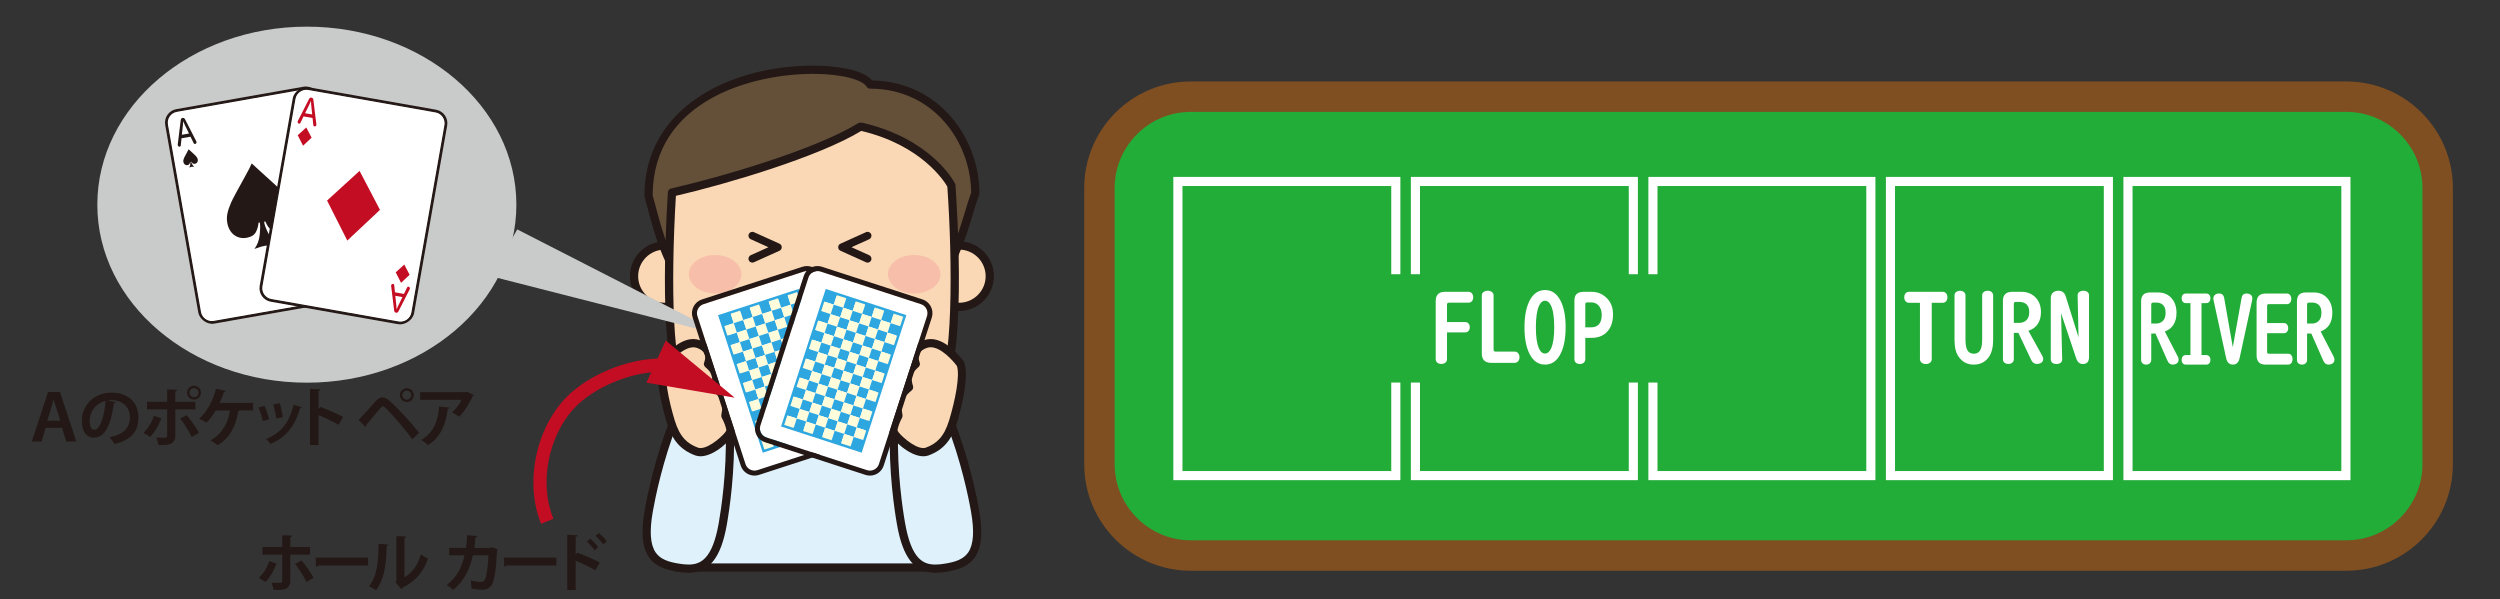 <?xml version="1.0" encoding="UTF-8"?>
<svg xmlns="http://www.w3.org/2000/svg" width="822" height="197" version="1.1" viewBox="0 0 822 197">
  <rect x="0" y="0" width="822" height="197" fill="#333333" stroke="none"/>
  <defs>
    <style>
      .cls-1 {
        fill: #7f4f21;
      }

      .cls-2 {
        fill: #c30d23;
      }

      .cls-3 {
        fill: #fff;
      }

      .cls-4 {
        stroke: #231815;
      }

      .cls-4, .cls-5 {
        fill: #231815;
      }

      .cls-4, .cls-6 {
        stroke-miterlimit: 10;
      }

      .cls-7 {
        fill: #2ea7e0;
      }

      .cls-8 {
        fill: #fbd8b5;
      }

      .cls-9 {
        fill: #f7bfa9;
      }

      .cls-10 {
        fill: #fffcdb;
      }

      .cls-11 {
        fill: #dff2fc;
      }

      .cls-6 {
        fill: none;
        stroke: #fff;
        stroke-width: 3px;
      }

      .cls-12 {
        fill: #c9caca;
      }

      .cls-13 {
        fill: #22ac38;
      }

      .cls-14 {
        fill: #f8c5ac;
      }

      .cls-15 {
        fill: #644f39;
      }
    </style>
  </defs>
  <!-- Generator: Adobe Illustrator 28.6.0, SVG Export Plug-In . SVG Version: 1.2.0 Build 709)  -->
  <g>
    <g id="_レイヤー_5" data-name="レイヤー_5">
      <ellipse class="cls-12" cx="100.892" cy="67.295" rx="68.892" ry="58.53"/>
      <g>
        <g>
          <rect class="cls-4" x="59.865" y="32.147" width="50.551" height="70.611" rx="4.012" ry="4.012" transform="translate(-10.419 15.809) rotate(-10)"/>
          <g>
            <g>
              <rect class="cls-3" x="60.066" y="32.347" width="50.15" height="70.21" rx="3.811" ry="3.811" transform="translate(-10.42 15.809) rotate(-10)"/>
              <path class="cls-5" d="M100.02,29.386c1.96-.346,3.837.968,4.183,2.929l10.868,61.637c.346,1.961-.968,3.837-2.929,4.183l-41.881,7.385c-1.961.346-3.837-.968-4.183-2.929l-10.868-61.637c-.346-1.961.968-3.837,2.929-4.183l41.881-7.385M99.951,28.991l-41.881,7.385c-2.173.383-3.638,2.475-3.254,4.648l10.868,61.637c.383,2.173,2.475,3.638,4.648,3.254l41.881-7.385c2.173-.383,3.638-2.475,3.254-4.648l-10.868-61.637c-.383-2.173-2.475-3.638-4.648-3.254h0Z"/>
            </g>
            <g>
              <path class="cls-5" d="M59.446,47.775c-.022.282-.161.41-.343.442-.061.011-.132.012-.197,0-.222-.042-.416-.227-.462-.485-.012-.067-.015-.137-.003-.22l.976-7.991c.06-.472.289-.698.611-.755.33-.058.632.074.841.499l3.663,7.197c.04.074.061.14.073.207.047.269-.076.488-.28.604-.056.034-.115.056-.176.067-.183.032-.367-.051-.485-.308l-1.022-2.087-2.957.521-.239,2.309ZM62.143,43.899l-1.389-2.843c-.17-.352-.375-.802-.528-1.215-.011.441-.042.933-.087,1.334l-.344,3.137,2.348-.414Z"/>
              <path class="cls-5" d="M63.503,50.435c.606.552.905.849,1.119,1.128.196.253.362.616.407.868.076.433-.05.88-.329,1.129-.165.153-.373.258-.599.298-.486.086-.88-.126-1.068-.567-.049-.121-.076-.158-.109-.152s-.046.05-.034.116c.032.18.187.557.327.801.159.281.322.465.629.727-.438.009-.648.025-.874.065-.246.043-.435.098-.77.225.228-.343.317-.578.37-1.013.03-.259.039-.638.014-.778-.009-.053-.034-.076-.067-.07-.02.004-.031.019-.033.047-.027.237-.086.447-.189.637-.108.204-.325.339-.638.394-.679.12-1.234-.304-1.364-1.043-.074-.419-.003-.795.264-1.419q.151-.35.991-1.857c.265-.479.306-.562.459-.897.189.18.377.345.565.518l.931.845Z"/>
            </g>
            <g>
              <path class="cls-5" d="M110.913,86.707c.022-.282.161-.41.343-.442.061-.011.132-.012.197,0,.222.042.416.227.462.485.012.067.015.137.003.22l-.976,7.991c-.06.472-.289.698-.611.755-.33.058-.632-.074-.841-.499l-3.663-7.197c-.04-.074-.061-.14-.073-.207-.047-.269.076-.488.28-.604.057-.034.116-.055.177-.066.182-.032.367.051.485.308l1.022,2.087,2.957-.521.239-2.309ZM108.216,90.583l1.389,2.843c.17.352.375.803.528,1.215.011-.441.041-.933.087-1.335l.344-3.137-2.348.414Z"/>
              <path class="cls-5" d="M106.595,84.093c-.605-.553-.905-.849-1.119-1.128-.195-.254-.362-.616-.407-.869-.076-.432.051-.88.329-1.128.166-.153.373-.258.599-.298.486-.086.88.126,1.068.567.048.121.076.158.109.152.033-.006.046-.049.034-.115-.032-.18-.187-.557-.326-.801-.159-.281-.322-.464-.629-.726.438-.009.647-.025.874-.065.247-.043.436-.098.77-.225-.228.343-.317.578-.371,1.012-.029.259-.038.639-.014.778.009.053.034.076.067.07.02-.004.031-.019.033-.047.027-.237.086-.447.19-.637.108-.204.324-.339.637-.394.679-.12,1.235.304,1.365,1.043.074.419.003.796-.265,1.419q-.151.35-.99,1.857c-.266.479-.306.562-.46.897-.19-.18-.376-.346-.565-.518l-.931-.845Z"/>
            </g>
            <path class="cls-5" d="M89.783,60.119c2.838,2.588,4.241,3.982,5.243,5.285.917,1.189,1.7,2.885,1.909,4.071.358,2.028-.237,4.128-1.545,5.291-.774.715-1.749,1.21-2.81,1.397-2.277.402-4.126-.593-5.005-2.657-.229-.571-.356-.742-.512-.715s-.217.232-.162.544c.149.843.879,2.612,1.53,3.752.747,1.316,1.51,2.179,2.949,3.405-2.052.04-3.036.117-4.097.304-1.154.204-2.043.456-3.61,1.055,1.068-1.604,1.485-2.707,1.737-4.746.139-1.215.18-2.991.064-3.647-.044-.25-.159-.358-.316-.331-.094.017-.145.09-.154.221-.125,1.115-.403,2.098-.889,2.987-.507.958-1.521,1.588-2.988,1.847-3.183.561-5.784-1.425-6.395-4.889-.347-1.965-.014-3.729,1.24-6.653q.708-1.637,4.643-8.701c1.244-2.246,1.433-2.633,2.154-4.208.888.841,1.765,1.619,2.648,2.429l4.365,3.959Z"/>
          </g>
        </g>
        <g>
          <rect class="cls-4" x="80.902" y="42.366" width="70.611" height="50.551" rx="4.012" ry="4.012" transform="translate(29.414 170.338) rotate(-80)"/>
          <g>
            <g>
              <rect class="cls-3" x="81.103" y="42.567" width="70.21" height="50.15" rx="3.811" ry="3.811" transform="translate(29.414 170.338) rotate(-80)"/>
              <path class="cls-5" d="M143.209,36.96c1.96.346,3.275,2.223,2.929,4.183l-10.868,61.636c-.346,1.961-2.223,3.275-4.183,2.929l-41.881-7.385c-1.961-.346-3.275-2.222-2.929-4.183l10.868-61.636c.346-1.96,2.222-3.275,4.183-2.929l41.881,7.385M143.279,36.565l-41.881-7.385c-2.173-.383-4.265,1.081-4.648,3.254l-10.868,61.636c-.383,2.173,1.081,4.265,3.254,4.648l41.881,7.385c2.173.383,4.265-1.081,4.648-3.254l10.868-61.636c.383-2.173-1.081-4.265-3.254-4.648h0Z"/>
            </g>
            <g>
              <path class="cls-2" d="M98.792,40.363c-.117.257-.291.331-.474.298-.061-.011-.128-.034-.185-.068-.194-.116-.314-.355-.268-.614.012-.066.032-.134.072-.208l3.65-7.175c.218-.423.51-.557.832-.5.33.058.569.286.62.756l.981,8.015c.012.084.009.152-.003.22-.047.269-.238.432-.469.471-.065.013-.128.013-.189.003-.183-.032-.328-.173-.35-.455l-.247-2.31-2.957-.521-1.014,2.088ZM102.652,37.644l-.333-3.147c-.039-.389-.077-.883-.081-1.322-.162.411-.358.863-.538,1.224l-1.396,2.831,2.348.414Z"/>
              <path class="cls-2" d="M102.458,45.267l-2.819,2.646-1.744-3.45,2.803-2.556,1.76,3.361Z"/>
            </g>
            <g>
              <path class="cls-2" d="M133.84,94.55c.117-.257.291-.331.474-.298.061.011.129.034.185.068.195.115.314.356.268.614-.012.067-.032.134-.072.208l-3.65,7.176c-.218.423-.51.557-.832.5-.33-.058-.569-.286-.62-.756l-.981-8.016c-.012-.083-.009-.152.002-.219.047-.269.238-.432.469-.472.065-.012.128-.013.189-.002.182.032.327.173.35.455l.247,2.31,2.957.521,1.014-2.088ZM129.98,97.269l.333,3.147c.039.389.077.883.081,1.322.162-.411.358-.863.538-1.224l1.396-2.831-2.348-.414Z"/>
              <path class="cls-2" d="M134.685,90.349l-2.819,2.646-1.744-3.45,2.803-2.556,1.76,3.361Z"/>
            </g>
            <path class="cls-2" d="M124.936,69.006l-10.748,10.088-6.649-13.155,10.688-9.749,6.709,12.817Z"/>
          </g>
        </g>
      </g>
    </g>
    <g id="_レイヤー_1" data-name="レイヤー_1">
      <g>
        <path class="cls-11" d="M222.575,186.59h88.766c-2.534-34.009-9.564-61.389-44.38-61.389s-41.851,27.38-44.385,61.389Z"/>
        <path class="cls-5" d="M311.34,187.945h-88.766c-.376,0-.735-.158-.991-.435-.256-.274-.387-.646-.357-1.02,2.257-30.308,7.839-62.645,45.733-62.645s43.471,32.337,45.728,62.645c.03.374-.101.745-.357,1.02-.256.277-.615.435-.991.435ZM224.037,185.235h85.841c-2.872-36.272-11.239-58.679-42.917-58.679s-40.051,22.407-42.923,58.679Z"/>
      </g>
      <g>
        <path class="cls-11" d="M285.52,129.398c-.908,1.687-9.946,13.902-9.946,13.902l-8.619-10.75-9.847,10.75-8.716-13.902,18.19-5.75,18.939,5.75Z"/>
        <path class="cls-5" d="M275.574,144.655c-.41,0-.797-.189-1.056-.509l-7.632-9.517-8.781,9.585c-.285.312-.698.479-1.12.434-.421-.039-.799-.271-1.024-.629l-8.715-13.9c-.223-.358-.268-.794-.124-1.187.145-.392.462-.696.863-.827l18.19-5.75c.258-.078.538-.084.801-.002l18.938,5.75c.388.119.704.404.858.778.155.375.132.8-.06,1.158-.927,1.724-9.118,12.809-10.05,14.067-.249.339-.642.539-1.061.55h-.027ZM266.955,131.195c.015,0,.031,0,.045.003.395.013.764.2,1.01.507l7.518,9.377c2.773-3.764,6.221-8.499,7.879-10.912l-16.817-5.106-16.123,5.095,6.845,10.915,8.646-9.441c.256-.279.619-.438.997-.438Z"/>
      </g>
      <g>
        <g>
          <path class="cls-8" d="M228.665,90.812c0,5.579-4.521,10.089-10.096,10.089s-10.096-4.51-10.096-10.089,4.524-10.097,10.096-10.097,10.096,4.519,10.096,10.097Z"/>
          <path class="cls-5" d="M218.57,102.257c-6.313,0-11.448-5.134-11.448-11.445s5.135-11.452,11.448-11.452,11.448,5.139,11.448,11.452-5.135,11.445-11.448,11.445ZM218.57,82.07c-4.82,0-8.743,3.921-8.743,8.742s3.923,8.735,8.743,8.735,8.743-3.916,8.743-8.735-3.923-8.742-8.743-8.742Z"/>
        </g>
        <g>
          <path class="cls-8" d="M325.434,90.812c0,5.579-4.515,10.089-10.095,10.089s-10.096-4.51-10.096-10.089,4.523-10.097,10.096-10.097,10.095,4.519,10.095,10.097Z"/>
          <path class="cls-5" d="M315.339,102.257c-6.314,0-11.448-5.134-11.448-11.445s5.134-11.452,11.448-11.452,11.448,5.139,11.448,11.452-5.135,11.445-11.448,11.445ZM315.339,82.07c-4.82,0-8.743,3.921-8.743,8.742s3.922,8.735,8.743,8.735,8.743-3.916,8.743-8.735-3.924-8.742-8.743-8.742Z"/>
        </g>
      </g>
      <g>
        <path class="cls-15" d="M213.237,64.44c4.436,15.081,8.561,47.082,53.716,47.082s48.386-33.88,53.718-47.918c0-17.21-12.489-35.809-34.579-35.809-5.603-9.524-72.855-8.724-72.855,36.646Z"/>
        <path class="cls-5" d="M266.953,112.877c-42.196,0-49.475-27.369-53.823-43.72-.413-1.553-.802-3.01-1.192-4.336-.037-.126-.056-.254-.056-.382,0-29.448,28.743-42.86,55.443-42.86,7.613,0,16.477,1.294,19.464,4.866,22.074.388,35.236,19.082,35.236,37.158,0,.166-.03.326-.087.479-.7,1.844-1.389,4.117-2.114,6.52-4.78,15.812-12.779,42.275-52.87,42.275ZM214.589,64.248c.378,1.295.754,2.711,1.156,4.215,4.148,15.598,11.092,41.704,51.208,41.704,38.079,0,45.421-24.28,50.28-40.349.71-2.348,1.383-4.577,2.083-6.461-.117-16.86-12.526-34.209-33.224-34.209-.479,0-.923-.253-1.166-.667-1.227-2.085-7.665-4.197-17.601-4.197-19.547,0-52.601,8.423-52.736,39.963Z"/>
      </g>
      <g>
        <path class="cls-8" d="M312.809,60.96s-7.157-14.098-29.623-19.303l-.385.039c-13.501,8.343-43.883,17.524-61.852,21.6-.706,11.357-3.281,60.655,4.841,65.349,6.783,3.919,22.553,6.439,41.163,6.609,18.614-.171,34.384-2.69,41.167-6.609,9.185-5.308,4.688-67.685,4.688-67.685Z"/>
        <path class="cls-5" d="M266.953,136.608h-.012c-18.853-.176-34.88-2.776-41.828-6.791-8.417-4.864-6.662-48.202-5.515-66.604.037-.602.464-1.103,1.051-1.235,16.339-3.709,47.47-12.804,61.439-21.431.175-.11.371-.176.574-.196l.384-.04c.148-.02.297-.006.443.027,22.82,5.287,30.223,19.408,30.524,20.009.083.159.131.333.145.515.465,6.471,4.279,63.383-5.362,68.955-6.948,4.015-22.977,6.615-41.83,6.791h-.014ZM222.238,64.391c-1.77,29.334-1.148,59.974,4.23,63.08,6.563,3.794,22.078,6.258,40.485,6.428,18.409-.17,33.924-2.634,40.489-6.428,6.131-3.541,5.734-42.299,4.038-66.119-1.022-1.768-8.529-13.62-28.294-18.303-14.112,8.569-44.327,17.492-60.948,21.342Z"/>
      </g>
      <path class="cls-9" d="M243.771,90.235c-.015,3.492-3.916,6.292-8.69,6.255-4.776-.043-8.624-2.908-8.601-6.384.024-3.506,3.92-6.296,8.697-6.266,4.785.033,8.63,2.896,8.594,6.395Z"/>
      <path class="cls-9" d="M309.236,90.235c-.022,3.492-3.926,6.292-8.695,6.255-4.775-.043-8.621-2.908-8.599-6.384.027-3.506,3.918-6.296,8.694-6.266,4.783.033,8.631,2.896,8.6,6.395Z"/>
      <path class="cls-5" d="M266.953,100.23c-.745,0-1.353-.606-1.353-1.354v-2.931c0-.748.608-1.355,1.353-1.355s1.355.607,1.355,1.355v2.931c0,.748-.607,1.354-1.355,1.354Z"/>
      <g>
        <path class="cls-14" d="M249.631,107.208s-.395,16.109,17.884,16.109,16.735-16.109,16.735-16.109h-34.62Z"/>
        <path class="cls-5" d="M267.515,124.672c-6.167,0-11.007-1.755-14.381-5.211-4.975-5.099-4.863-11.995-4.856-12.287.019-.733.618-1.322,1.353-1.322h34.62c.696,0,1.281.531,1.347,1.226.026.294.634,7.234-4.03,12.369-3.149,3.468-7.876,5.225-14.052,5.225ZM251.067,108.564c.22,2.025,1.036,5.976,4.025,9.027,2.846,2.901,7.026,4.372,12.423,4.372,5.368,0,9.416-1.453,12.03-4.316,2.807-3.076,3.311-7.095,3.373-9.083h-31.852Z"/>
      </g>
      <g>
        <path class="cls-5" d="M247.374,86.346c-.488,0-.951-.276-1.165-.75-.29-.645-.002-1.398.637-1.69l5.815-2.621-5.815-2.622c-.642-.292-.927-1.046-.637-1.69.291-.644,1.053-.921,1.689-.636l8.389,3.785c.459.205.752.662.752,1.163,0,.504-.295.959-.752,1.166l-8.389,3.784c-.172.074-.349.112-.524.112Z"/>
        <path class="cls-5" d="M285.261,86.346c-.178,0-.355-.038-.527-.112l-8.389-3.788c-.459-.206-.75-.662-.75-1.163s.294-.958.75-1.163l8.389-3.784c.642-.289,1.397-.01,1.69.636.289.644.001,1.398-.638,1.69l-5.812,2.621,5.812,2.623c.642.292.927,1.045.638,1.69-.213.474-.678.75-1.163.75Z"/>
      </g>
      <g>
        <path class="cls-11" d="M239.956,140.59c.385,11.97-.935,23.883-2.309,31.685-2.61,14.8-8.35,15.502-15.073,14.315-6.721-1.183-11.876-3.809-9.267-18.605,1.375-7.802,4.211-19.451,8.666-30.562l17.983,3.168Z"/>
        <path class="cls-5" d="M226.348,188.332c-1.154,0-2.429-.129-4.007-.41-3.247-.566-6.855-1.584-9.019-4.769-2.199-3.243-2.629-8.134-1.349-15.403.855-4.844,3.418-17.547,8.746-30.832.236-.595.86-.966,1.49-.828l17.983,3.168c.631.109,1.097.649,1.118,1.289.458,14.314-1.478,27.119-2.33,31.961-1.929,10.943-5.825,15.824-12.632,15.824ZM222.827,138.944c-4.959,12.677-7.368,24.64-8.186,29.275-1.138,6.441-.834,10.826.921,13.41,1.592,2.346,4.424,3.131,7.248,3.629,1.421.251,2.546.367,3.538.367,3.932,0,7.861-1.647,9.965-13.586.816-4.638,2.643-16.694,2.322-30.311l-15.809-2.785Z"/>
      </g>
      <g>
        <path class="cls-8" d="M241.9,123.417s3.766,9.863,1.39,14.012c-2.375,4.157-6.693,7.677-9.326,4.406-2.626-3.267-5.355-12.145-4.072-14.821,1.285-2.671,9.509-7.007,12.008-3.597Z"/>
        <path class="cls-5" d="M236.443,144.473c-1.369,0-2.589-.617-3.531-1.788-2.704-3.362-5.876-12.847-4.241-16.258,1.18-2.454,6.394-5.619,10.318-5.619,2.213,0,3.398.983,4.003,1.81.07.095.129.205.172.316.409,1.072,3.92,10.595,1.301,15.167-1.68,2.94-4.79,6.372-8.022,6.372ZM238.989,123.516c-2.934,0-7.173,2.62-7.876,4.081-.882,1.839,1.308,10.156,3.908,13.39.561.699,1.082.779,1.422.779,1.627,0,4.014-2.107,5.672-5.01,1.644-2.871-.396-9.934-1.408-12.666-.199-.225-.653-.574-1.718-.574Z"/>
      </g>
      <g>
        <path class="cls-8" d="M241.987,119.635c1.111,2.767-.239,5.923-3.007,7.033-2.77,1.113-5.924-.232-7.039-3.001-1.107-2.778.231-5.928,3.003-7.035,2.782-1.12,5.928.221,7.042,3.003Z"/>
        <path class="cls-5" d="M236.964,128.413c-2.776,0-5.241-1.664-6.279-4.24-1.384-3.471.302-7.418,3.756-8.796,3.4-1.382,7.444.369,8.802,3.756.671,1.673.652,3.51-.061,5.172-.711,1.663-2.023,2.947-3.698,3.619-.808.324-1.655.489-2.52.489ZM236.972,117.59c-.52,0-1.033.099-1.521.297-2.073.83-3.081,3.194-2.251,5.277.815,2.022,3.235,3.074,5.275,2.248,1.005-.403,1.792-1.173,2.22-2.171.425-.998.439-2.099.037-3.101-.622-1.549-2.096-2.55-3.759-2.55Z"/>
      </g>
      <g>
        <path class="cls-11" d="M293.958,140.59c-.384,11.97.932,23.883,2.309,31.685,2.608,14.8,8.35,15.502,15.073,14.315,6.72-1.183,11.876-3.809,9.265-18.605-1.373-7.802-4.213-19.451-8.664-30.562l-17.983,3.168Z"/>
        <path class="cls-5" d="M307.566,188.332h0c-6.807,0-10.704-4.881-12.632-15.824-.853-4.831-2.79-17.62-2.33-31.961.021-.641.487-1.18,1.118-1.289l17.983-3.168c.628-.142,1.254.233,1.492.828,5.332,13.31,7.89,25.995,8.742,30.832,1.282,7.27.854,12.16-1.347,15.403-2.164,3.185-5.773,4.202-9.019,4.769-1.578.281-2.853.41-4.007.41ZM295.279,141.729c-.321,13.644,1.504,25.684,2.322,30.311,2.102,11.939,6.033,13.586,9.965,13.586h0c.991,0,2.118-.116,3.539-.367,2.822-.498,5.654-1.283,7.246-3.629,1.756-2.584,2.058-6.969.921-13.41-.815-4.629-3.221-16.577-8.185-29.275l-15.809,2.785Z"/>
      </g>
      <g>
        <path class="cls-8" d="M292.015,123.417s-3.767,9.863-1.392,14.012c2.377,4.157,6.696,7.677,9.324,4.406,2.626-3.267,5.359-12.145,4.073-14.821-1.282-2.671-9.505-7.007-12.005-3.597Z"/>
        <path class="cls-5" d="M297.472,144.473h0c-3.232,0-6.343-3.432-8.022-6.373-2.62-4.571.893-14.095,1.301-15.166.044-.111.101-.221.172-.316.605-.826,1.791-1.81,4.005-1.81,3.924,0,9.137,3.165,10.312,5.619,1.64,3.411-1.534,12.895-4.24,16.258-.939,1.171-2.161,1.788-3.527,1.788ZM293.208,124.09c-1.014,2.732-3.054,9.795-1.41,12.663,1.66,2.906,4.045,5.014,5.674,5.014.338,0,.859-.08,1.42-.779,2.603-3.238,4.792-11.551,3.908-13.39-.702-1.465-4.94-4.081-7.873-4.081-1.066,0-1.521.35-1.719.574Z"/>
      </g>
      <g>
        <path class="cls-8" d="M291.925,119.635c-1.11,2.767.238,5.923,3.009,7.033,2.77,1.113,5.924-.232,7.037-3.001,1.106-2.778-.229-5.928-3.005-7.035-2.777-1.12-5.923.221-7.041,3.003Z"/>
        <path class="cls-5" d="M296.951,128.413h0c-.867,0-1.711-.165-2.52-.489-1.674-.671-2.99-1.956-3.701-3.619-.711-1.662-.733-3.499-.06-5.174,1.358-3.387,5.396-5.127,8.802-3.754,3.453,1.378,5.139,5.325,3.757,8.794-1.039,2.578-3.502,4.242-6.279,4.242ZM296.942,117.59c-1.663,0-3.14,1.002-3.761,2.55-.403,1.002-.388,2.103.038,3.101.427.998,1.214,1.768,2.22,2.171,2.049.824,4.461-.226,5.277-2.249.828-2.081-.18-4.449-2.251-5.275-.492-.198-1.003-.297-1.522-.297Z"/>
      </g>
      <g>
        <path class="cls-8" d="M218.068,119.709s6.005-8.467,11.452-6.623c5.453,1.854,3.261,6.58,3.261,6.58,0,0,1.831,1.52,2.532,3.03.698,1.498-.304,4.631-.304,4.631,0,0,2.689,2.022,3.519,4.325.834,2.292-.192,4.868.017,5.167.198.292,1.96,3.727,1.525,5.213-.439,1.489-7.067,7.918-11.059,6.418-3.995-1.502-6.708-4.082-8.473-9.863-1.756-5.777-3.898-15.169-2.472-18.877Z"/>
        <path class="cls-5" d="M230.324,150.029c-.637,0-1.238-.107-1.787-.314-4.765-1.79-7.542-5.001-9.292-10.739-.739-2.43-4.335-14.822-2.441-19.754.376-.601,5.513-7.752,11.103-7.752.705,0,1.393.112,2.05.333,2.083.708,3.485,1.878,4.169,3.48.645,1.508.458,3.021.215,3.969.68.654,1.671,1.731,2.202,2.871.651,1.402.305,3.491.008,4.716.958.841,2.572,2.47,3.253,4.354.694,1.909.338,3.907.148,4.981-.02.114-.04.218-.055.306.586,1.107,2.011,4.086,1.476,5.928-.535,1.817-6.308,7.621-11.049,7.621ZM219.276,120.345c-1.037,3.1.522,11.147,2.56,17.845,1.745,5.733,4.322,7.741,7.65,8.993.248.088.529.137.837.137,3.205,0,8.025-4.654,8.461-5.702.178-.621-.833-3.177-1.375-4.062-.359-.52-.26-1.076-.124-1.853.167-.939.419-2.36-.029-3.59-.57-1.581-2.402-3.211-3.061-3.707-.458-.344-.65-.945-.477-1.492.353-1.106.675-2.99.368-3.647-.467-1.006-1.725-2.191-2.171-2.561-.471-.395-.619-1.055-.364-1.609.002-.008.645-1.469.076-2.768-.373-.855-1.228-1.516-2.544-1.962-3.482-1.173-8.288,3.904-9.808,5.977Z"/>
      </g>
      <g>
        <path class="cls-8" d="M315.847,119.709s-6.008-8.467-11.454-6.623c-5.452,1.854-3.262,6.58-3.262,6.58,0,0-1.83,1.52-2.53,3.03-.7,1.498.301,4.631.301,4.631,0,0-2.687,2.022-3.521,4.325-.831,2.292.197,4.868-.012,5.167-.198.292-1.96,3.727-1.526,5.213.439,1.489,7.065,7.918,11.059,6.418,3.992-1.502,6.706-4.082,8.47-9.863,1.756-5.777,3.9-15.169,2.475-18.877Z"/>
        <path class="cls-5" d="M303.591,150.029h0c-4.742,0-10.515-5.808-11.048-7.615-.537-1.848.89-4.835,1.474-5.934-.016-.093-.034-.191-.055-.306-.192-1.074-.547-3.072.146-4.987.674-1.86,2.304-3.498,3.255-4.344-.297-1.228-.644-3.318.011-4.72.526-1.14,1.517-2.217,2.197-2.871-.242-.948-.429-2.461.217-3.969.684-1.602,2.086-2.772,4.167-3.48.658-.221,1.348-.333,2.049-.333,5.591,0,10.73,7.151,10.946,7.454,2.051,5.226-1.544,17.623-2.283,20.052-1.751,5.738-4.527,8.949-9.29,10.739-.55.206-1.151.314-1.787.314ZM306.005,114.176c-.407,0-.804.066-1.18.191-1.312.446-2.168,1.108-2.541,1.962-.566,1.298.075,2.759.081,2.773.245.556.1,1.213-.366,1.604-.445.37-1.703,1.554-2.17,2.557-.309.667.012,2.55.364,3.648.175.548-.015,1.146-.473,1.494-.661.498-2.497,2.138-3.064,3.703-.446,1.233-.192,2.654-.025,3.594.137.772.235,1.334-.149,1.887-.517.852-1.529,3.407-1.338,4.065.423,1.012,5.241,5.664,8.449,5.666h0c.307,0,.588-.049.836-.137,3.327-1.252,5.901-3.263,7.65-8.993,2.036-6.7,3.595-14.747,2.561-17.845-1.357-1.851-5.246-6.169-8.633-6.169Z"/>
      </g>
      <polygon class="cls-12" points="238.692 110.539 161.256 90.778 170.076 75.43 238.692 110.539"/>
      <g>
        <g>
          <g>
            <path class="cls-3" d="M249.039,154.586c-1.633.531-3.395-.366-3.925-2l-15.809-48.652c-.53-1.634.366-3.395,2.001-3.925l33.058-10.741c1.633-.531,3.394.366,3.925,2l15.809,48.651c.53,1.634-.367,3.395-2,3.926l-33.059,10.741Z"/>
            <path class="cls-5" d="M265.324,89.115c1.313,0,2.537.838,2.965,2.153l15.809,48.651c.53,1.634-.367,3.395-2,3.926l-33.059,10.741c-.318.104-.643.152-.96.152-1.314,0-2.538-.837-2.965-2.152l-15.809-48.652c-.53-1.634.366-3.395,2.001-3.925l33.058-10.741c.318-.104.642-.153.96-.153M265.324,87.476h0c-.498,0-.991.078-1.467.232l-33.059,10.741c-1.206.392-2.188,1.231-2.766,2.364-.577,1.132-.679,2.42-.287,3.627l15.809,48.652c.639,1.965,2.456,3.285,4.524,3.285.497,0,.991-.078,1.467-.233l33.058-10.74c2.494-.81,3.863-3.498,3.053-5.992l-15.808-48.651c-.638-1.965-2.456-3.285-4.524-3.285h0Z"/>
          </g>
          <g>
            <rect class="cls-3" x="243.011" y="98.399" width="27.381" height="47.056" transform="translate(-25.114 85.294) rotate(-18)"/>
            <rect class="cls-3" x="243.339" y="98.727" width="26.725" height="46.399" transform="translate(-25.113 85.29) rotate(-17.999)"/>
            <path class="cls-7" d="M250.794,148.843l-14.693-45.22,26.509-8.613,14.693,45.221-26.509,8.612ZM275.856,139.493l-13.983-43.037-24.326,7.904,13.984,43.038,24.325-7.904Z"/>
            <path class="cls-7" d="M262.084,96.043l1.012,3.118,1.014,3.119,1.014,3.119,1.013,3.119,1.015,3.118,1.013,3.119,1.014,3.119,1.013,3.119,1.014,3.118,1.014,3.119,1.013,3.119,1.014,3.119,1.013,3.118,1.014,3.119-3.118,1.013-3.12,1.014-3.117,1.014-3.12,1.013-3.118,1.014-3.119,1.013-3.118,1.014-3.118,1.014-1.014-3.118-1.014-3.12-1.014-3.118-1.012-3.118-1.014-3.119-1.014-3.118-1.014-3.119-1.014-3.119-1.013-3.119-1.013-3.118-1.014-3.119-1.014-3.118-1.014-3.119-1.014-3.118,3.119-1.013,3.119-1.014,3.118-1.013,3.119-1.014,3.118-1.013,3.119-1.014,3.118-1.013,3.12-1.013M262.399,95.423l-.468.152-3.119,1.013-3.118,1.013-3.12,1.013-3.118,1.013-3.119,1.014-3.118,1.013-3.119,1.013-3.118,1.014-.468.152.152.468,1.013,3.119,1.014,3.119,1.013,3.118,1.014,3.119,1.014,3.119,1.014,3.119,1.014,3.119,1.013,3.119,1.013,3.119,1.014,3.119,1.013,3.118,1.014,3.119,1.015,3.118,1.012,3.119.152.468.468-.152,3.119-1.014,3.118-1.013,3.119-1.014,3.118-1.013,3.12-1.014,3.117-1.014,3.119-1.013,3.119-1.015.467-.151-.15-.467-1.014-3.119-1.014-3.119-1.014-3.119-1.014-3.119-1.013-3.119-1.014-3.119-1.013-3.119-1.014-3.118-1.014-3.119-1.014-3.119-1.013-3.119-1.014-3.119-1.013-3.119-1.013-3.118-.152-.468h0Z"/>
          </g>
          <g>
            <g>
              <g>
                <g>
                  <g>
                    <rect class="cls-7" x="237.559" y="103.562" width="3.28" height="3.279" transform="translate(-20.8 79.046) rotate(-17.996)"/>
                    <rect class="cls-10" x="240.679" y="102.549" width="3.279" height="3.279" transform="translate(-20.336 79.982) rotate(-18.001)"/>
                    <rect class="cls-7" x="243.797" y="101.536" width="3.279" height="3.279" transform="translate(-19.869 80.874) rotate(-17.996)"/>
                    <rect class="cls-10" x="246.916" y="100.522" width="3.279" height="3.279" transform="translate(-19.405 81.811) rotate(-18.001)"/>
                    <rect class="cls-7" x="250.034" y="99.509" width="3.279" height="3.279" transform="translate(-18.94 82.733) rotate(-18.002)"/>
                    <rect class="cls-10" x="253.153" y="98.495" width="3.279" height="3.279" transform="translate(-18.473 83.639) rotate(-18.001)"/>
                    <rect class="cls-7" x="256.272" y="97.482" width="3.279" height="3.279" transform="translate(-18.006 84.53) rotate(-17.996)"/>
                    <rect class="cls-10" x="259.39" y="96.469" width="3.28" height="3.279" transform="translate(-17.544 85.508) rotate(-18.009)"/>
                  </g>
                  <rect class="cls-10" x="238.573" y="106.681" width="3.28" height="3.279" transform="translate(-21.718 79.55) rotate(-18.004)"/>
                  <rect class="cls-7" x="241.692" y="105.667" width="3.279" height="3.279" transform="translate(-21.254 80.479) rotate(-18.007)"/>
                  <rect class="cls-10" x="244.81" y="104.654" width="3.279" height="3.279" transform="translate(-20.781 81.326) rotate(-17.993)"/>
                  <rect class="cls-7" x="247.929" y="103.641" width="3.279" height="3.279" transform="translate(-20.317 82.251) rotate(-17.995)"/>
                  <rect class="cls-10" x="251.048" y="102.628" width="3.28" height="3.279" transform="translate(-19.854 83.207) rotate(-18.004)"/>
                  <rect class="cls-7" x="254.167" y="101.614" width="3.279" height="3.279" transform="translate(-19.387 84.105) rotate(-18.001)"/>
                  <rect class="cls-10" x="257.285" y="100.601" width="3.279" height="3.279" transform="translate(-18.921 85.014) rotate(-17.999)"/>
                  <rect class="cls-7" x="260.404" y="99.588" width="3.279" height="3.279" transform="translate(-18.457 85.947) rotate(-18.003)"/>
                </g>
                <g>
                  <g>
                    <rect class="cls-7" x="239.587" y="109.8" width="3.279" height="3.279" transform="translate(-22.63 80) rotate(-18.001)"/>
                    <rect class="cls-10" x="242.705" y="108.786" width="3.279" height="3.279" transform="translate(-22.16 80.876) rotate(-17.992)"/>
                    <rect class="cls-7" x="245.824" y="107.773" width="3.279" height="3.279" transform="translate(-21.705 81.883) rotate(-18.012)"/>
                    <rect class="cls-10" x="248.942" y="106.76" width="3.28" height="3.279" transform="translate(-21.23 82.711) rotate(-17.994)"/>
                    <rect class="cls-7" x="252.061" y="105.746" width="3.279" height="3.279" transform="translate(-20.767 83.657) rotate(-18.001)"/>
                    <rect class="cls-10" x="255.18" y="104.733" width="3.279" height="3.279" transform="translate(-20.3 84.547) rotate(-17.996)"/>
                    <rect class="cls-7" x="258.299" y="103.72" width="3.279" height="3.279" transform="translate(-19.836 85.485) rotate(-18.001)"/>
                    <rect class="cls-10" x="261.417" y="102.706" width="3.28" height="3.279" transform="translate(-19.368 86.375) rotate(-17.996)"/>
                  </g>
                  <rect class="cls-10" x="240.6" y="112.918" width="3.278" height="3.28" transform="translate(-23.548 80.491) rotate(-18.006)"/>
                  <rect class="cls-7" x="243.718" y="111.905" width="3.279" height="3.279" transform="translate(-23.08 81.388) rotate(-18.002)"/>
                  <rect class="cls-10" x="246.837" y="110.892" width="3.28" height="3.279" transform="translate(-22.61 82.268) rotate(-17.995)"/>
                  <rect class="cls-7" x="249.956" y="109.878" width="3.279" height="3.28" transform="translate(-22.148 83.211) rotate(-18.001)"/>
                  <rect class="cls-10" x="253.075" y="108.865" width="3.279" height="3.28" transform="translate(-21.679 84.096) rotate(-17.995)"/>
                  <rect class="cls-7" x="256.193" y="107.852" width="3.279" height="3.279" transform="translate(-21.219 85.08) rotate(-18.009)"/>
                  <rect class="cls-10" x="259.312" y="106.838" width="3.279" height="3.279" transform="translate(-20.75 85.957) rotate(-18.002)"/>
                  <rect class="cls-7" x="262.431" y="105.825" width="3.279" height="3.279" transform="translate(-20.281 86.826) rotate(-17.993)"/>
                </g>
              </g>
              <g>
                <g>
                  <g>
                    <rect class="cls-7" x="241.614" y="116.037" width="3.278" height="3.279" transform="translate(-24.453 80.893) rotate(-17.992)"/>
                    <rect class="cls-10" x="244.731" y="115.024" width="3.28" height="3.279" transform="translate(-24 81.901) rotate(-18.012)"/>
                    <rect class="cls-7" x="247.85" y="114.01" width="3.28" height="3.279" transform="translate(-23.52 82.697) rotate(-17.987)"/>
                    <rect class="cls-10" x="250.97" y="112.997" width="3.279" height="3.279" transform="translate(-23.065 83.706) rotate(-18.007)"/>
                    <rect class="cls-7" x="254.088" y="111.984" width="3.279" height="3.279" transform="translate(-22.596 84.588) rotate(-18.001)"/>
                    <rect class="cls-10" x="257.206" y="110.971" width="3.279" height="3.279" transform="translate(-22.128 85.479) rotate(-17.996)"/>
                    <rect class="cls-7" x="260.325" y="109.957" width="3.28" height="3.279" transform="translate(-21.665 86.431) rotate(-18.003)"/>
                    <rect class="cls-10" x="263.444" y="108.944" width="3.279" height="3.279" transform="translate(-21.196 87.306) rotate(-17.996)"/>
                  </g>
                  <rect class="cls-10" x="242.626" y="119.156" width="3.279" height="3.279" transform="translate(-25.368 81.366) rotate(-17.994)"/>
                  <rect class="cls-7" x="245.745" y="118.142" width="3.28" height="3.279" transform="translate(-24.904 82.286) rotate(-17.995)"/>
                  <rect class="cls-10" x="248.864" y="117.129" width="3.279" height="3.279" transform="translate(-24.442 83.228) rotate(-18.001)"/>
                  <rect class="cls-7" x="251.983" y="116.116" width="3.279" height="3.279" transform="translate(-23.972 84.114) rotate(-17.995)"/>
                  <rect class="cls-10" x="255.101" y="115.102" width="3.279" height="3.279" transform="translate(-23.515 85.097) rotate(-18.009)"/>
                  <rect class="cls-7" x="258.22" y="114.089" width="3.28" height="3.279" transform="translate(-23.04 85.933) rotate(-17.994)"/>
                  <rect class="cls-10" x="261.339" y="113.076" width="3.279" height="3.279" transform="translate(-22.578 86.885) rotate(-18.001)"/>
                  <rect class="cls-7" x="264.457" y="112.062" width="3.28" height="3.279" transform="translate(-22.114 87.811) rotate(-18.003)"/>
                </g>
                <g>
                  <g>
                    <rect class="cls-7" x="243.639" y="122.274" width="3.28" height="3.279" transform="translate(-26.29 81.879) rotate(-18.004)"/>
                    <rect class="cls-10" x="246.759" y="121.261" width="3.279" height="3.279" transform="translate(-25.815 82.737) rotate(-17.992)"/>
                    <rect class="cls-7" x="249.877" y="120.248" width="3.279" height="3.279" transform="translate(-25.352 83.668) rotate(-17.996)"/>
                    <rect class="cls-10" x="252.996" y="119.234" width="3.279" height="3.279" transform="translate(-24.889 84.598) rotate(-17.999)"/>
                    <rect class="cls-7" x="256.115" y="118.221" width="3.279" height="3.279" transform="translate(-24.426 85.537) rotate(-18.004)"/>
                    <rect class="cls-10" x="259.233" y="117.208" width="3.28" height="3.28" transform="translate(-23.95 86.366) rotate(-17.987)"/>
                    <rect class="cls-7" x="262.352" y="116.194" width="3.279" height="3.279" transform="translate(-23.497 87.392) rotate(-18.009)"/>
                    <rect class="cls-10" x="265.47" y="115.181" width="3.28" height="3.279" transform="translate(-23.028 88.277) rotate(-18.003)"/>
                  </g>
                  <rect class="cls-10" x="244.653" y="125.392" width="3.28" height="3.28" transform="translate(-27.197 82.303) rotate(-17.995)"/>
                  <rect class="cls-7" x="247.772" y="124.379" width="3.279" height="3.28" transform="translate(-26.735 83.238) rotate(-17.999)"/>
                  <rect class="cls-10" x="250.89" y="123.366" width="3.279" height="3.279" transform="translate(-26.281 84.238) rotate(-18.017)"/>
                  <rect class="cls-7" x="254.009" y="122.353" width="3.279" height="3.279" transform="translate(-25.801 85.047) rotate(-17.996)"/>
                  <rect class="cls-10" x="257.128" y="121.34" width="3.28" height="3.279" transform="translate(-25.334 85.958) rotate(-17.995)"/>
                  <rect class="cls-7" x="260.247" y="120.327" width="3.279" height="3.279" transform="translate(-24.872 86.895) rotate(-18)"/>
                  <rect class="cls-10" x="263.366" y="119.313" width="3.279" height="3.279" transform="translate(-24.407 87.814) rotate(-18.001)"/>
                  <rect class="cls-7" x="266.484" y="118.3" width="3.28" height="3.279" transform="translate(-23.938 88.7) rotate(-17.995)"/>
                </g>
              </g>
            </g>
            <g>
              <g>
                <g>
                  <rect class="cls-7" x="245.667" y="128.512" width="3.279" height="3.279" transform="translate(-28.113 82.781) rotate(-17.998)"/>
                  <rect class="cls-10" x="248.785" y="127.499" width="3.28" height="3.279" transform="translate(-27.648 83.699) rotate(-17.999)"/>
                  <rect class="cls-7" x="251.904" y="126.485" width="3.279" height="3.279" transform="translate(-27.184 84.623) rotate(-18.001)"/>
                  <rect class="cls-10" x="255.022" y="125.471" width="3.28" height="3.28" transform="translate(-26.713 85.505) rotate(-17.994)"/>
                  <rect class="cls-7" x="258.141" y="124.458" width="3.28" height="3.28" transform="translate(-26.248 86.424) rotate(-17.995)"/>
                  <rect class="cls-10" x="261.261" y="123.445" width="3.279" height="3.279" transform="translate(-25.798 87.452) rotate(-18.018)"/>
                  <rect class="cls-7" x="264.379" y="122.432" width="3.279" height="3.279" transform="translate(-25.321 88.279) rotate(-18.001)"/>
                  <rect class="cls-10" x="267.497" y="121.418" width="3.28" height="3.279" transform="translate(-24.851 89.161) rotate(-17.994)"/>
                </g>
                <rect class="cls-10" x="246.68" y="131.63" width="3.278" height="3.279" transform="translate(-29.036 83.295) rotate(-18.008)"/>
                <rect class="cls-7" x="249.798" y="130.617" width="3.28" height="3.279" transform="translate(-28.557 84.134) rotate(-17.992)"/>
                <rect class="cls-10" x="252.917" y="129.604" width="3.279" height="3.279" transform="translate(-28.101 85.105) rotate(-18.004)"/>
                <rect class="cls-7" x="256.036" y="128.59" width="3.279" height="3.279" transform="translate(-27.643 86.072) rotate(-18.014)"/>
                <rect class="cls-10" x="259.154" y="127.577" width="3.28" height="3.279" transform="translate(-27.152 86.821) rotate(-17.981)"/>
                <rect class="cls-7" x="262.274" y="126.564" width="3.279" height="3.279" transform="translate(-26.706 87.868) rotate(-18.008)"/>
                <rect class="cls-10" x="265.392" y="125.55" width="3.279" height="3.28" transform="translate(-26.231 88.718) rotate(-17.995)"/>
                <rect class="cls-7" x="268.511" y="124.537" width="3.28" height="3.279" transform="translate(-25.771 89.677) rotate(-18.004)"/>
              </g>
              <g>
                <g>
                  <rect class="cls-7" x="247.693" y="134.749" width="3.279" height="3.279" transform="translate(-29.932 83.662) rotate(-17.987)"/>
                  <rect class="cls-10" x="250.812" y="133.736" width="3.279" height="3.279" transform="translate(-29.48 84.655) rotate(-18.003)"/>
                  <rect class="cls-7" x="253.93" y="132.722" width="3.28" height="3.279" transform="translate(-29.014 85.563) rotate(-18.002)"/>
                  <rect class="cls-10" x="257.05" y="131.709" width="3.278" height="3.279" transform="translate(-28.539 86.427) rotate(-17.992)"/>
                  <rect class="cls-7" x="260.167" y="130.695" width="3.28" height="3.28" transform="translate(-28.07 87.316) rotate(-17.987)"/>
                  <rect class="cls-10" x="263.287" y="129.682" width="3.279" height="3.28" transform="translate(-27.621 88.34) rotate(-18.009)"/>
                  <rect class="cls-7" x="266.405" y="128.669" width="3.28" height="3.279" transform="translate(-27.151 89.229) rotate(-18.004)"/>
                  <rect class="cls-10" x="269.524" y="127.656" width="3.279" height="3.279" transform="translate(-26.683 90.125) rotate(-18.001)"/>
                </g>
                <rect class="cls-10" x="248.706" y="137.867" width="3.279" height="3.279" transform="translate(-30.845 84.128) rotate(-17.988)"/>
                <rect class="cls-7" x="251.825" y="136.854" width="3.28" height="3.279" transform="translate(-30.395 85.121) rotate(-18.003)"/>
                <rect class="cls-10" x="254.944" y="135.841" width="3.279" height="3.279" transform="translate(-29.924 86.009) rotate(-17.998)"/>
                <rect class="cls-7" x="258.062" y="134.828" width="3.28" height="3.279" transform="translate(-29.458 86.922) rotate(-17.998)"/>
                <rect class="cls-10" x="261.182" y="133.815" width="3.279" height="3.279" transform="translate(-28.988 87.809) rotate(-17.993)"/>
                <rect class="cls-7" x="264.3" y="132.802" width="3.279" height="3.279" transform="translate(-28.53 88.769) rotate(-18.002)"/>
                <rect class="cls-10" x="267.419" y="131.788" width="3.28" height="3.279" transform="translate(-28.066 89.695) rotate(-18.004)"/>
                <rect class="cls-7" x="270.538" y="130.774" width="3.279" height="3.279" transform="translate(-27.591 90.548) rotate(-17.992)"/>
              </g>
            </g>
            <g>
              <g>
                <rect class="cls-7" x="249.72" y="140.986" width="3.28" height="3.28" transform="translate(-31.775 84.672) rotate(-18.003)"/>
                <rect class="cls-10" x="252.839" y="139.973" width="3.279" height="3.279" transform="translate(-31.319 85.64) rotate(-18.014)"/>
                <rect class="cls-7" x="255.957" y="138.959" width="3.278" height="3.279" transform="translate(-30.828 86.42) rotate(-17.988)"/>
                <rect class="cls-10" x="259.075" y="137.946" width="3.28" height="3.28" transform="translate(-30.376 87.407) rotate(-18.002)"/>
                <rect class="cls-7" x="262.195" y="136.933" width="3.279" height="3.279" transform="translate(-29.912 88.332) rotate(-18.004)"/>
                <rect class="cls-10" x="265.313" y="135.92" width="3.28" height="3.279" transform="translate(-29.432 89.161) rotate(-17.987)"/>
                <rect class="cls-7" x="268.432" y="134.906" width="3.279" height="3.28" transform="translate(-28.984 90.186) rotate(-18.009)"/>
                <rect class="cls-10" x="271.551" y="133.893" width="3.279" height="3.279" transform="translate(-28.517 91.092) rotate(-18.007)"/>
              </g>
              <rect class="cls-10" x="250.733" y="144.105" width="3.279" height="3.279" transform="translate(-32.693 85.157) rotate(-18.007)"/>
              <rect class="cls-7" x="253.852" y="143.092" width="3.278" height="3.279" transform="translate(-32.229 86.082) rotate(-18.009)"/>
              <rect class="cls-10" x="256.97" y="142.078" width="3.279" height="3.279" transform="translate(-31.741 86.882) rotate(-17.987)"/>
              <rect class="cls-7" x="260.089" y="141.065" width="3.279" height="3.279" transform="translate(-31.297 87.911) rotate(-18.009)"/>
              <rect class="cls-10" x="263.207" y="140.052" width="3.28" height="3.279" transform="translate(-30.805 88.682) rotate(-17.981)"/>
              <rect class="cls-7" x="266.327" y="139.038" width="3.279" height="3.279" transform="translate(-30.368 89.757) rotate(-18.013)"/>
              <rect class="cls-10" x="269.445" y="138.025" width="3.28" height="3.279" transform="translate(-29.89 90.598) rotate(-17.999)"/>
              <rect class="cls-7" x="272.564" y="137.012" width="3.279" height="3.279" transform="translate(-29.419 91.482) rotate(-17.993)"/>
            </g>
          </g>
        </g>
        <g>
          <g>
            <path class="cls-3" d="M252.014,143.845c-1.634-.531-2.53-2.291-2-3.925l15.808-48.652c.531-1.633,2.292-2.531,3.926-2l33.058,10.741c1.635.531,2.531,2.292,2.001,3.926l-15.808,48.652c-.531,1.634-2.293,2.531-3.927,2l-33.058-10.741Z"/>
            <path class="cls-5" d="M268.786,89.115c.319,0,.642.049.961.153l33.058,10.741c1.635.531,2.531,2.292,2.001,3.926l-15.808,48.652c-.428,1.315-1.652,2.152-2.967,2.152-.318,0-.641-.049-.96-.152l-33.058-10.741c-1.634-.531-2.53-2.291-2-3.925l15.808-48.652c.428-1.315,1.651-2.153,2.965-2.153M268.787,87.475h0c-2.068,0-3.886,1.32-4.525,3.286l-15.807,48.652c-.811,2.494.559,5.181,3.052,5.991l33.058,10.74c.477.155.971.234,1.467.234,2.068,0,3.887-1.321,4.525-3.285l15.809-48.653c.809-2.494-.56-5.182-3.053-5.992l-33.059-10.741c-.476-.154-.969-.233-1.467-.233h0Z"/>
          </g>
          <g>
            <rect class="cls-3" x="253.882" y="108.236" width="47.056" height="27.381" transform="translate(75.728 348.082) rotate(-72)"/>
            <rect class="cls-3" x="254.209" y="108.563" width="46.4" height="26.726" transform="translate(75.724 348.079) rotate(-71.999)"/>
            <path class="cls-7" d="M256.809,140.23l14.693-45.221,26.51,8.613-14.693,45.221-26.51-8.613ZM282.58,147.397l13.984-43.038-24.326-7.903-13.984,43.037,24.326,7.904Z"/>
            <path class="cls-7" d="M296.978,104.149l-1.014,3.118-1.014,3.119-1.014,3.118-1.014,3.119-1.012,3.118-1.014,3.119-1.014,3.119-1.014,3.119-1.013,3.118-1.014,3.119-1.013,3.119-1.014,3.118-1.014,3.118-1.013,3.119-3.119-1.014-3.119-1.014-3.118-1.013-3.119-1.014-3.119-1.013-3.117-1.014-3.119-1.013-3.119-1.014,1.014-3.119,1.014-3.119,1.012-3.118,1.014-3.119,1.014-3.119,1.014-3.119,1.014-3.119,1.013-3.119,1.013-3.119,1.014-3.118,1.014-3.119,1.013-3.119,1.014-3.118,1.013-3.118,3.119,1.013,3.119,1.013,3.119,1.014,3.117,1.013,3.119,1.014,3.119,1.013,3.119,1.013,3.119,1.014M297.598,103.833l-.468-.152-3.119-1.014-3.118-1.013-3.119-1.014-3.118-1.013-3.119-1.014-3.118-1.013-3.119-1.013-3.119-1.013-.467-.152-.152.468-1.014,3.119-1.014,3.119-1.013,3.119-1.014,3.119-1.013,3.119-1.014,3.119-1.014,3.119-1.014,3.119-1.013,3.118-1.014,3.12-1.014,3.119-1.013,3.118-1.014,3.119-1.014,3.118-.15.468.467.151,3.119,1.015,3.118,1.013,3.119,1.014,3.118,1.014,3.119,1.013,3.119,1.015,3.118,1.013,3.119,1.013.468.152.152-.468,1.013-3.119,1.014-3.118,1.013-3.119,1.014-3.118,1.014-3.119,1.014-3.119,1.012-3.118,1.014-3.119,1.014-3.119,1.013-3.118,1.015-3.119,1.013-3.119,1.013-3.119,1.014-3.118.152-.468h0Z"/>
          </g>
          <g>
            <g>
              <g>
                <g>
                  <g>
                    <rect class="cls-7" x="271.441" y="96.469" width="3.279" height="3.28" transform="translate(95.373 327.496) rotate(-71.997)"/>
                    <rect class="cls-10" x="274.56" y="97.483" width="3.28" height="3.279" transform="translate(96.543 331.145) rotate(-71.991)"/>
                    <rect class="cls-7" x="277.678" y="98.496" width="3.28" height="3.28" transform="translate(97.787 334.853) rotate(-72.004)"/>
                    <rect class="cls-10" x="280.797" y="99.51" width="3.279" height="3.278" transform="translate(98.993 338.53) rotate(-72.008)"/>
                    <rect class="cls-7" x="283.916" y="100.522" width="3.279" height="3.28" transform="translate(100.177 342.19) rotate(-72.006)"/>
                    <rect class="cls-10" x="287.035" y="101.536" width="3.279" height="3.279" transform="translate(101.306 345.809) rotate(-71.991)"/>
                    <rect class="cls-7" x="290.153" y="102.549" width="3.279" height="3.28" transform="translate(102.553 349.518) rotate(-72.004)"/>
                    <rect class="cls-10" x="293.273" y="103.562" width="3.279" height="3.28" transform="translate(103.745 353.185) rotate(-72.004)"/>
                  </g>
                  <rect class="cls-10" x="270.428" y="99.587" width="3.279" height="3.28" transform="translate(91.672 328.659) rotate(-71.988)"/>
                  <rect class="cls-7" x="273.547" y="100.601" width="3.279" height="3.279" transform="translate(92.965 332.406) rotate(-72.013)"/>
                  <rect class="cls-10" x="276.666" y="101.614" width="3.278" height="3.279" transform="translate(94.106 336.032) rotate(-72.001)"/>
                  <rect class="cls-7" x="279.784" y="102.628" width="3.279" height="3.279" transform="translate(95.281 339.685) rotate(-71.997)"/>
                  <rect class="cls-10" x="282.903" y="103.641" width="3.279" height="3.279" transform="translate(96.447 343.332) rotate(-71.991)"/>
                  <rect class="cls-7" x="286.021" y="104.654" width="3.28" height="3.279" transform="translate(97.675 347.027) rotate(-71.999)"/>
                  <rect class="cls-10" x="289.14" y="105.667" width="3.279" height="3.28" transform="translate(98.859 350.687) rotate(-71.998)"/>
                  <rect class="cls-7" x="292.259" y="106.681" width="3.28" height="3.28" transform="translate(100.08 354.378) rotate(-72.005)"/>
                </g>
                <g>
                  <g>
                    <rect class="cls-7" x="269.414" y="102.706" width="3.279" height="3.279" transform="translate(88.018 329.859) rotate(-71.991)"/>
                    <rect class="cls-10" x="272.533" y="103.719" width="3.279" height="3.28" transform="translate(89.265 333.571) rotate(-72.005)"/>
                    <rect class="cls-7" x="275.652" y="104.733" width="3.279" height="3.279" transform="translate(90.489 337.263) rotate(-72.013)"/>
                    <rect class="cls-10" x="278.771" y="105.746" width="3.279" height="3.279" transform="translate(91.566 340.837) rotate(-71.984)"/>
                    <rect class="cls-7" x="281.89" y="106.76" width="3.279" height="3.279" transform="translate(92.872 344.596) rotate(-72.013)"/>
                    <rect class="cls-10" x="285.008" y="107.773" width="3.279" height="3.279" transform="translate(93.939 348.162) rotate(-71.983)"/>
                    <rect class="cls-7" x="288.126" y="108.786" width="3.279" height="3.279" transform="translate(95.234 351.912) rotate(-72.008)"/>
                    <rect class="cls-10" x="291.245" y="109.799" width="3.279" height="3.28" transform="translate(96.412 355.567) rotate(-72.004)"/>
                  </g>
                  <rect class="cls-10" x="268.401" y="105.825" width="3.279" height="3.279" transform="translate(84.44 331.123) rotate(-72.013)"/>
                  <rect class="cls-7" x="271.52" y="106.838" width="3.279" height="3.279" transform="translate(85.549 334.721) rotate(-71.992)"/>
                  <rect class="cls-10" x="274.638" y="107.852" width="3.28" height="3.279" transform="translate(86.769 338.411) rotate(-71.999)"/>
                  <rect class="cls-7" x="277.757" y="108.865" width="3.28" height="3.279" transform="translate(87.946 342.065) rotate(-71.996)"/>
                  <rect class="cls-10" x="280.876" y="109.878" width="3.28" height="3.28" transform="translate(89.173 345.762) rotate(-72.005)"/>
                  <rect class="cls-7" x="283.995" y="110.892" width="3.279" height="3.279" transform="translate(90.363 349.426) rotate(-72.004)"/>
                  <rect class="cls-10" x="287.114" y="111.905" width="3.279" height="3.279" transform="translate(91.534 353.076) rotate(-71.999)"/>
                  <rect class="cls-7" x="290.232" y="112.918" width="3.279" height="3.279" transform="translate(92.694 356.717) rotate(-71.992)"/>
                </g>
              </g>
              <g>
                <g>
                  <g>
                    <rect class="cls-7" x="267.388" y="108.943" width="3.279" height="3.28" transform="translate(80.709 332.26) rotate(-71.997)"/>
                    <rect class="cls-10" x="270.507" y="109.957" width="3.279" height="3.279" transform="translate(81.931 335.952) rotate(-72.004)"/>
                    <rect class="cls-7" x="273.625" y="110.97" width="3.279" height="3.279" transform="translate(83.136 339.63) rotate(-72.008)"/>
                    <rect class="cls-10" x="276.744" y="111.983" width="3.279" height="3.279" transform="translate(84.258 343.238) rotate(-71.991)"/>
                    <rect class="cls-7" x="279.862" y="112.997" width="3.279" height="3.28" transform="translate(85.446 346.902) rotate(-71.99)"/>
                    <rect class="cls-10" x="282.981" y="114.01" width="3.279" height="3.279" transform="translate(86.764 350.675) rotate(-72.021)"/>
                    <rect class="cls-7" x="286.1" y="115.024" width="3.279" height="3.279" transform="translate(87.834 354.238) rotate(-71.991)"/>
                    <rect class="cls-10" x="289.219" y="116.037" width="3.279" height="3.28" transform="translate(89.101 357.969) rotate(-72.01)"/>
                  </g>
                  <rect class="cls-10" x="266.374" y="112.062" width="3.279" height="3.279" transform="translate(77.022 333.433) rotate(-71.991)"/>
                  <rect class="cls-7" x="269.493" y="113.076" width="3.279" height="3.28" transform="translate(78.264 337.143) rotate(-72.004)"/>
                  <rect class="cls-10" x="272.612" y="114.089" width="3.28" height="3.279" transform="translate(79.432 340.789) rotate(-71.998)"/>
                  <rect class="cls-7" x="275.73" y="115.102" width="3.279" height="3.279" transform="translate(80.661 344.488) rotate(-72.008)"/>
                  <rect class="cls-10" x="278.849" y="116.115" width="3.279" height="3.279" transform="translate(81.817 348.124) rotate(-71.999)"/>
                  <rect class="cls-7" x="281.968" y="117.129" width="3.279" height="3.279" transform="translate(83.032 351.81) rotate(-72.005)"/>
                  <rect class="cls-10" x="285.087" y="118.142" width="3.279" height="3.279" transform="translate(84.187 355.446) rotate(-71.996)"/>
                  <rect class="cls-7" x="288.206" y="119.155" width="3.279" height="3.28" transform="translate(85.42 359.148) rotate(-72.006)"/>
                </g>
                <g>
                  <g>
                    <rect class="cls-7" x="265.361" y="115.181" width="3.279" height="3.278" transform="translate(73.367 334.633) rotate(-71.994)"/>
                    <rect class="cls-10" x="268.48" y="116.194" width="3.279" height="3.28" transform="translate(74.568 338.308) rotate(-71.997)"/>
                    <rect class="cls-7" x="271.599" y="117.207" width="3.279" height="3.28" transform="translate(75.789 342.002) rotate(-72.004)"/>
                    <rect class="cls-10" x="274.717" y="118.221" width="3.279" height="3.279" transform="translate(76.928 345.621) rotate(-71.991)"/>
                    <rect class="cls-7" x="277.835" y="119.234" width="3.28" height="3.279" transform="translate(78.157 349.32) rotate(-72.001)"/>
                    <rect class="cls-10" x="280.954" y="120.247" width="3.28" height="3.28" transform="translate(79.332 352.972) rotate(-71.997)"/>
                    <rect class="cls-7" x="284.073" y="121.261" width="3.28" height="3.28" transform="translate(80.555 356.667) rotate(-72.004)"/>
                    <rect class="cls-10" x="287.192" y="122.274" width="3.28" height="3.28" transform="translate(81.749 360.335) rotate(-72.005)"/>
                  </g>
                  <rect class="cls-10" x="264.348" y="118.3" width="3.279" height="3.278" transform="translate(69.689 335.813) rotate(-71.991)"/>
                  <rect class="cls-7" x="267.466" y="119.313" width="3.279" height="3.279" transform="translate(70.912 339.509) rotate(-71.999)"/>
                  <rect class="cls-10" x="270.585" y="120.326" width="3.279" height="3.279" transform="translate(72.155 343.221) rotate(-72.013)"/>
                  <rect class="cls-7" x="273.704" y="121.339" width="3.279" height="3.279" transform="translate(73.29 346.837) rotate(-71.998)"/>
                  <rect class="cls-10" x="276.823" y="122.353" width="3.278" height="3.279" transform="translate(74.484 350.506) rotate(-71.999)"/>
                  <rect class="cls-7" x="279.941" y="123.366" width="3.278" height="3.279" transform="translate(75.677 354.173) rotate(-71.999)"/>
                  <rect class="cls-10" x="283.06" y="124.379" width="3.279" height="3.28" transform="translate(76.83 357.806) rotate(-71.99)"/>
                  <rect class="cls-7" x="286.179" y="125.393" width="3.279" height="3.28" transform="translate(78.079 361.524) rotate(-72.004)"/>
                </g>
              </g>
            </g>
            <g>
              <g>
                <g>
                  <rect class="cls-7" x="263.334" y="121.418" width="3.279" height="3.279" transform="translate(66.031 337.011) rotate(-71.993)"/>
                  <rect class="cls-10" x="266.453" y="122.432" width="3.279" height="3.279" transform="translate(67.265 340.717) rotate(-72.004)"/>
                  <rect class="cls-7" x="269.572" y="123.445" width="3.279" height="3.279" transform="translate(68.438 344.366) rotate(-71.999)"/>
                  <rect class="cls-10" x="272.69" y="124.458" width="3.28" height="3.28" transform="translate(69.616 348.02) rotate(-71.996)"/>
                  <rect class="cls-7" x="275.809" y="125.472" width="3.28" height="3.279" transform="translate(70.848 351.725) rotate(-72.007)"/>
                  <rect class="cls-10" x="278.928" y="126.485" width="3.279" height="3.279" transform="translate(72.031 355.383) rotate(-72.004)"/>
                  <rect class="cls-7" x="282.047" y="127.498" width="3.279" height="3.279" transform="translate(73.181 359.011) rotate(-71.994)"/>
                  <rect class="cls-10" x="285.166" y="128.511" width="3.279" height="3.28" transform="translate(74.436 362.736) rotate(-72.01)"/>
                </g>
                <rect class="cls-10" x="262.321" y="124.537" width="3.279" height="3.279" transform="translate(62.378 338.215) rotate(-71.997)"/>
                <rect class="cls-7" x="265.44" y="125.55" width="3.279" height="3.279" transform="translate(63.578 341.89) rotate(-71.999)"/>
                <rect class="cls-10" x="268.558" y="126.564" width="3.279" height="3.279" transform="translate(64.746 345.534) rotate(-71.993)"/>
                <rect class="cls-7" x="271.677" y="127.577" width="3.279" height="3.28" transform="translate(65.981 349.241) rotate(-72.004)"/>
                <rect class="cls-10" x="274.796" y="128.59" width="3.279" height="3.28" transform="translate(67.175 352.91) rotate(-72.005)"/>
                <rect class="cls-7" x="277.915" y="129.603" width="3.279" height="3.279" transform="translate(68.397 356.605) rotate(-72.013)"/>
                <rect class="cls-10" x="281.033" y="130.617" width="3.279" height="3.278" transform="translate(69.482 360.171) rotate(-71.986)"/>
                <rect class="cls-7" x="284.152" y="131.629" width="3.28" height="3.281" transform="translate(70.742 363.902) rotate(-72.003)"/>
              </g>
              <g>
                <g>
                  <rect class="cls-7" x="261.308" y="127.655" width="3.279" height="3.28" transform="translate(58.741 339.434) rotate(-72.004)"/>
                  <rect class="cls-10" x="264.426" y="128.669" width="3.279" height="3.279" transform="translate(59.945 343.112) rotate(-72.008)"/>
                  <rect class="cls-7" x="267.545" y="129.682" width="3.278" height="3.28" transform="translate(61.113 346.756) rotate(-72.001)"/>
                  <rect class="cls-10" x="270.664" y="130.696" width="3.279" height="3.279" transform="translate(62.244 350.365) rotate(-71.986)"/>
                  <rect class="cls-7" x="273.782" y="131.709" width="3.279" height="3.28" transform="translate(63.538 354.13) rotate(-72.013)"/>
                  <rect class="cls-10" x="276.901" y="132.722" width="3.279" height="3.28" transform="translate(64.674 357.743) rotate(-71.998)"/>
                  <rect class="cls-7" x="280.02" y="133.736" width="3.279" height="3.279" transform="translate(65.857 361.401) rotate(-71.996)"/>
                  <rect class="cls-10" x="283.139" y="134.749" width="3.279" height="3.28" transform="translate(67.048 365.068) rotate(-71.996)"/>
                </g>
                <rect class="cls-10" x="260.295" y="130.774" width="3.278" height="3.279" transform="translate(55.007 340.558) rotate(-71.986)"/>
                <rect class="cls-7" x="263.413" y="131.787" width="3.279" height="3.279" transform="translate(56.237 344.263) rotate(-71.997)"/>
                <rect class="cls-10" x="266.532" y="132.8" width="3.28" height="3.28" transform="translate(57.433 347.934) rotate(-71.998)"/>
                <rect class="cls-7" x="269.651" y="133.815" width="3.279" height="3.279" transform="translate(58.682 351.658) rotate(-72.013)"/>
                <rect class="cls-10" x="272.77" y="134.828" width="3.279" height="3.279" transform="translate(59.788 355.239) rotate(-71.991)"/>
                <rect class="cls-7" x="275.888" y="135.841" width="3.28" height="3.279" transform="translate(60.981 358.907) rotate(-71.991)"/>
                <rect class="cls-10" x="279.007" y="136.854" width="3.279" height="3.28" transform="translate(62.256 362.656) rotate(-72.013)"/>
                <rect class="cls-7" x="282.126" y="137.867" width="3.279" height="3.28" transform="translate(63.391 366.267) rotate(-71.998)"/>
              </g>
            </g>
            <g>
              <g>
                <rect class="cls-7" x="259.281" y="133.893" width="3.28" height="3.278" transform="translate(51.348 341.755) rotate(-71.987)"/>
                <rect class="cls-10" x="262.4" y="134.906" width="3.28" height="3.28" transform="translate(52.589 345.472) rotate(-72.001)"/>
                <rect class="cls-7" x="265.519" y="135.92" width="3.279" height="3.279" transform="translate(53.802 349.161) rotate(-72.007)"/>
                <rect class="cls-10" x="268.638" y="136.933" width="3.279" height="3.28" transform="translate(54.954 352.787) rotate(-71.997)"/>
                <rect class="cls-7" x="271.756" y="137.947" width="3.28" height="3.279" transform="translate(56.128 356.437) rotate(-71.992)"/>
                <rect class="cls-10" x="274.875" y="138.96" width="3.279" height="3.279" transform="translate(57.399 360.183) rotate(-72.013)"/>
                <rect class="cls-7" x="277.994" y="139.973" width="3.279" height="3.279" transform="translate(58.504 363.762) rotate(-71.991)"/>
                <rect class="cls-10" x="281.112" y="140.986" width="3.279" height="3.28" transform="translate(59.783 367.516) rotate(-72.013)"/>
              </g>
              <rect class="cls-10" x="258.268" y="137.012" width="3.279" height="3.279" transform="translate(47.712 342.978) rotate(-71.996)"/>
              <rect class="cls-7" x="261.387" y="138.025" width="3.279" height="3.28" transform="translate(48.965 346.708) rotate(-72.013)"/>
              <rect class="cls-10" x="264.506" y="139.039" width="3.279" height="3.278" transform="translate(50.063 350.278) rotate(-71.987)"/>
              <rect class="cls-7" x="267.624" y="140.051" width="3.279" height="3.28" transform="translate(51.347 354.039) rotate(-72.013)"/>
              <rect class="cls-10" x="270.743" y="141.065" width="3.279" height="3.279" transform="translate(52.476 357.642) rotate(-71.996)"/>
              <rect class="cls-7" x="273.862" y="142.078" width="3.279" height="3.279" transform="translate(53.712 361.354) rotate(-72.008)"/>
              <rect class="cls-10" x="276.981" y="143.091" width="3.279" height="3.279" transform="translate(54.861 364.976) rotate(-71.997)"/>
              <rect class="cls-7" x="280.099" y="144.105" width="3.279" height="3.28" transform="translate(56.057 368.647) rotate(-71.998)"/>
            </g>
          </g>
        </g>
      </g>
    </g>
    <g id="_レイヤー_2" data-name="レイヤー_2">
      <g>
        <rect class="cls-13" x="361.5" y="31.79" width="440" height="150.863" rx="30" ry="30"/>
        <path class="cls-1" d="M771.5,36.79c13.75,0,25,11.25,25,25v90.863c0,13.75-11.25,25-25,25h-380c-13.75,0-25-11.25-25-25V61.79c0-13.75,11.25-25,25-25h380M771.5,26.79h-380c-19.299,0-35,15.701-35,35v90.863c0,19.299,15.701,35,35,35h380c19.299,0,35-15.701,35-35V61.79c0-19.299-15.701-35-35-35h0Z"/>
      </g>
    </g>
    <g id="_レイヤー_3" data-name="レイヤー_3">
      <rect class="cls-6" x="621.584" y="59.666" width="71.65" height="96.712"/>
      <rect class="cls-6" x="387.294" y="59.666" width="71.65" height="96.712"/>
      <rect class="cls-6" x="465.391" y="59.666" width="71.65" height="96.712"/>
      <rect class="cls-6" x="543.487" y="59.666" width="71.65" height="96.712"/>
      <rect class="cls-6" x="699.681" y="59.666" width="71.651" height="96.712"/>
      <rect class="cls-13" x="421.333" y="90.165" width="166.001" height="35.619"/>
    </g>
    <g id="_レイヤー_4" data-name="レイヤー_4">
      <g>
        <path class="cls-3" d="M475.78,109.287v8.844c0,.365-.125.683-.375.953-.354.386-.854.578-1.5.578-.75,0-1.297-.26-1.641-.781-.136-.208-.203-.458-.203-.75v-19.125c0-2.041,1.016-3.062,3.047-3.062h7.75c.395,0,.728.131,1,.391.353.355.531.828.531,1.422,0,.781-.281,1.318-.844,1.609-.198.104-.428.156-.687.156h-6.437c-.428,0-.641.203-.641.609v5.766h6.047c.344,0,.641.115.891.344.364.323.547.776.547,1.359,0,.678-.24,1.172-.719,1.484-.209.136-.448.203-.719.203h-6.047Z"/>
        <path class="cls-3" d="M491.088,97.146v17.766c0,.469.224.703.672.703h6.266c.406,0,.744.131,1.016.391.375.354.562.839.562,1.453,0,.74-.266,1.281-.797,1.625-.209.146-.469.219-.781.219h-7.703c-2.073,0-3.109-1.036-3.109-3.109v-19.047c0-.552.255-.974.766-1.266.354-.197.75-.297,1.188-.297.531,0,.989.146,1.375.438.364.292.547.667.547,1.125Z"/>
        <path class="cls-3" d="M508.045,95.365c2.114,0,3.77,1.109,4.969,3.328,1.177,2.178,1.766,5.141,1.766,8.891,0,3.521-.516,6.359-1.547,8.516-1.198,2.522-2.943,3.781-5.234,3.781-2.167,0-3.844-1.135-5.031-3.406-1.146-2.188-1.719-5.141-1.719-8.859,0-4.031.672-7.15,2.016-9.359,1.177-1.927,2.77-2.891,4.781-2.891ZM507.998,98.881c-.823,0-1.49.578-2,1.734-.667,1.531-1,3.854-1,6.969,0,2.959.297,5.193.891,6.703.51,1.303,1.213,1.953,2.109,1.953.822,0,1.489-.562,2-1.688.687-1.5,1.031-3.802,1.031-6.906,0-3.281-.354-5.672-1.062-7.172-.511-1.062-1.167-1.594-1.969-1.594Z"/>
        <path class="cls-3" d="M521.244,111.084v7.078c0,.375-.131.703-.391.984-.344.365-.812.547-1.406.547-.74,0-1.271-.266-1.594-.797-.125-.219-.187-.463-.187-.734v-19.438c0-1.853,1.031-2.781,3.094-2.781h2.5c1.864,0,3.463.609,4.797,1.828,1.541,1.396,2.312,3.25,2.312,5.562,0,2.698-.781,4.745-2.344,6.141-1.198,1.073-2.766,1.609-4.703,1.609h-2.078ZM521.244,107.631h1.859c2.364,0,3.547-1.385,3.547-4.156,0-1.312-.381-2.353-1.141-3.125-.615-.614-1.365-.922-2.25-.922h-1.375c-.428,0-.641.214-.641.641v7.562Z"/>
      </g>
      <g>
        <path class="cls-3" d="M631.276,99.553h-3.609c-.406,0-.745-.13-1.016-.391-.354-.344-.531-.817-.531-1.422,0-.76.266-1.297.797-1.609.219-.125.469-.188.75-.188h11.094c.385,0,.719.131,1,.391.364.344.547.818.547,1.422,0,.719-.261,1.25-.781,1.594-.209.136-.464.203-.766.203h-3.609v18.531c0,.469-.183.855-.547,1.156-.365.303-.828.453-1.391.453-.688,0-1.219-.219-1.594-.656-.229-.26-.344-.578-.344-.953v-18.531Z"/>
        <path class="cls-3" d="M646.253,97.131v14.5c0,1.521.188,2.656.562,3.406.438.844,1.161,1.266,2.172,1.266,1.083,0,1.838-.494,2.266-1.484.322-.75.484-1.812.484-3.188v-14.5c0-.438.15-.791.453-1.062.344-.312.797-.469,1.359-.469.76,0,1.297.266,1.609.797.125.219.188.464.188.734v14.656c0,2.406-.479,4.281-1.438,5.625-1.167,1.647-2.818,2.469-4.953,2.469-2.104,0-3.766-.875-4.984-2.625-.886-1.271-1.328-3.094-1.328-5.469v-14.656c0-.541.224-.947.672-1.219.333-.208.708-.312,1.125-.312.594,0,1.062.178,1.406.531.271.261.406.594.406,1Z"/>
        <path class="cls-3" d="M662.143,109.443v8.719c0,.375-.12.688-.359.938-.344.375-.823.562-1.438.562-.75,0-1.281-.26-1.594-.781-.125-.208-.188-.447-.188-.719v-19.297c0-1.947,1.041-2.922,3.125-2.922h2.891c1.75,0,3.197.506,4.344,1.516,1.427,1.25,2.141,2.964,2.141,5.141,0,3.156-1.375,5.214-4.125,6.172l4.609,8.297c.177.312.266.631.266.953,0,.678-.323,1.151-.969,1.422-.354.146-.734.219-1.141.219-.823,0-1.443-.447-1.859-1.344l-4.203-8.875h-1.5ZM662.143,106.162h1.703c.781,0,1.438-.177,1.969-.531.938-.604,1.406-1.604,1.406-3,0-1.375-.453-2.338-1.359-2.891-.522-.312-1.162-.469-1.922-.469h-1.188c-.406,0-.609.225-.609.672v6.219Z"/>
        <path class="cls-3" d="M677.686,102.99l.359,15.266c-.011.417-.167.745-.469.984-.365.303-.839.453-1.422.453-.656,0-1.162-.188-1.516-.562-.229-.239-.344-.531-.344-.875v-20.266c0-.708.213-1.275.641-1.703.458-.458,1.078-.688,1.859-.688,1.228,0,2.036.615,2.422,1.844l4.203,13.484-.297-13.891c.01-.416.166-.744.469-.984.375-.302.849-.453,1.422-.453.646,0,1.15.188,1.516.562.228.24.344.531.344.875v20.375c0,1.522-.678,2.281-2.031,2.281-1.053,0-1.792-.65-2.219-1.953l-4.938-14.75Z"/>
      </g>
      <g>
        <path class="cls-3" d="M707.33,109.662v8.719c0,.375-.112.688-.334.938-.32.375-.767.562-1.339.562-.697,0-1.192-.26-1.482-.781-.116-.208-.175-.447-.175-.719v-19.297c0-1.947.969-2.922,2.908-2.922h2.69c1.629,0,2.975.506,4.042,1.516,1.327,1.25,1.993,2.964,1.993,5.141,0,3.156-1.28,5.214-3.839,6.172l4.288,8.297c.165.312.247.631.247.953,0,.678-.301,1.151-.9,1.422-.331.147-.684.219-1.062.219-.767,0-1.343-.447-1.73-1.344l-3.911-8.875h-1.397ZM707.33,106.381h1.585c.728,0,1.337-.177,1.832-.531.872-.603,1.309-1.603,1.309-3,0-1.375-.421-2.338-1.265-2.891-.486-.312-1.082-.469-1.789-.469h-1.105c-.378,0-.566.225-.566.672v6.219Z"/>
        <path class="cls-3" d="M720.224,99.662h-1.614c-.32,0-.597-.114-.829-.344-.301-.302-.451-.713-.451-1.234,0-.635.209-1.094.625-1.375.185-.125.402-.188.655-.188h6.893c.309,0,.575.1.799.297.32.303.48.725.48,1.266,0,.615-.209,1.073-.625,1.375-.175.136-.393.203-.654.203h-1.645v17.078h1.645c.318,0,.59.115.814.344.31.303.465.714.465,1.234,0,.636-.209,1.094-.625,1.375-.186.125-.402.188-.654.188h-6.893c-.32,0-.587-.099-.8-.297-.32-.302-.48-.724-.48-1.266,0-.625.204-1.083.612-1.375.192-.135.415-.203.668-.203h1.614v-17.078Z"/>
        <path class="cls-3" d="M734.148,114.164l2.895-16.242c.164-.95.721-1.426,1.672-1.426.193,0,.387.025.582.076.852.212,1.278.743,1.278,1.592,0,.173-.019.34-.058.501l-4.13,19.062c-.311,1.436-1.043,2.153-2.195,2.153-1.183,0-1.929-.718-2.239-2.153l-4.145-19.062c-.039-.172-.059-.334-.059-.485,0-.737.336-1.244,1.004-1.517.272-.111.557-.167.857-.167.949,0,1.513.476,1.688,1.426l2.85,16.242Z"/>
        <path class="cls-3" d="M745.429,109.553v6.172c0,.386.178.578.537.578h6.398c.357,0,.657.12.901.359.35.344.522.818.522,1.422,0,.761-.247,1.297-.74,1.609-.204.125-.432.188-.684.188h-7.503c-1.931,0-2.895-1.031-2.895-3.094v-17.172c0-2.062.964-3.094,2.895-3.094h7.124c.388,0,.708.151.96.453.291.355.436.792.436,1.312,0,.667-.233,1.172-.698,1.516-.194.136-.427.203-.698.203h-6.02c-.359,0-.537.203-.537.609v5.609h5.568c.329,0,.615.109.857.328.339.334.51.781.51,1.344,0,.646-.21,1.125-.625,1.438-.214.146-.462.219-.742.219h-5.568Z"/>
        <path class="cls-3" d="M758.569,109.662v8.719c0,.375-.112.688-.335.938-.319.375-.766.562-1.338.562-.697,0-1.192-.26-1.482-.781-.117-.208-.175-.447-.175-.719v-19.297c0-1.947.969-2.922,2.908-2.922h2.69c1.628,0,2.975.506,4.041,1.516,1.329,1.25,1.993,2.964,1.993,5.141,0,3.156-1.279,5.214-3.839,6.172l4.289,8.297c.164.312.247.631.247.953,0,.678-.301,1.151-.901,1.422-.329.147-.683.219-1.061.219-.767,0-1.344-.447-1.73-1.344l-3.912-8.875h-1.396ZM758.569,106.381h1.585c.727,0,1.337-.177,1.832-.531.872-.603,1.309-1.603,1.309-3,0-1.375-.421-2.338-1.265-2.891-.486-.312-1.081-.469-1.789-.469h-1.105c-.378,0-.566.225-.566.672v6.219Z"/>
      </g>
      <g>
        <path class="cls-2" d="M177.918,172.223l4.047-1.651c-5.271-12.919-.959-30.386,9.612-38.938,7.967-6.445,19.904-10.238,29.027-9.226l.482-4.344c-10.356-1.149-23.316,2.939-32.258,10.171-11.963,9.677-16.858,29.41-10.911,43.987Z"/>
        <polygon class="cls-2" points="218.902 111.975 241.56 130.756 212.547 125.822 218.902 111.975"/>
      </g>
      <g>
        <path class="cls-5" d="M90.919,185.366c-.952,2.379-2.13,4.489-3.62,5.978l-2.172-1.324c1.386-1.324,2.606-3.185,3.434-5.543l2.358.889ZM95.449,182.346v8.543c0,1.345-.496,2.193-1.365,2.627-.869.476-2.007.476-4.096.455-.124-.662-.414-1.655-.703-2.378.91.041,2.358.041,2.771.041.559,0,.745-.248.745-.704v-8.584h-6.516v-2.462h6.516v-3.909l3.247.145c-.021.248-.207.455-.6.497v3.268h6.495v2.462h-6.495ZM99.131,184.29c1.469,1.676,3.061,4.013,3.992,5.709l-2.358,1.365c-.786-1.737-2.545-4.53-3.765-5.978l2.13-1.097Z"/>
        <path class="cls-5" d="M103.763,183.338h17.272v2.607h-16.403c-.124.207-.414.352-.703.393l-.166-3Z"/>
        <path class="cls-5" d="M127.673,179.036c-.021.228-.207.414-.538.455-.103,5.937-.662,10.736-3.496,14.562-.6-.393-1.593-.972-2.317-1.345,2.751-3.206,3.123-8.584,3.123-13.879l3.227.206ZM132.989,189.793c2.772-1.531,4.468-4.323,5.399-7.53.538.455,1.717,1.117,2.337,1.427-1.489,4.282-3.909,7.302-8.295,9.474-.103.207-.31.414-.476.517l-1.944-2.275.331-.434v-14.707l3.227.165c-.041.228-.186.434-.579.497v12.866Z"/>
        <path class="cls-5" d="M163.677,180.609c-.041.124-.124.248-.248.331-.289,6.289-.91,10.032-1.717,11.315-.724,1.138-1.82,1.655-3.124,1.655-.972,0-2.213-.124-3.599-.414.021-.703-.083-1.882-.186-2.606,1.262.29,2.751.476,3.268.476.621,0,1.055-.165,1.386-.827.476-.952.972-4.034,1.138-7.964h-5.089c-.972,4.241-2.668,8.274-6.474,11.377-.476-.455-1.469-1.2-2.13-1.593,3.434-2.648,5.068-6.206,5.833-9.784h-5.026v-2.441h5.523c.207-1.427.248-2.586.331-4.179l3.393.29c-.041.227-.248.393-.621.455-.124,1.303-.165,2.234-.351,3.454h5.295l.496-.207,1.903.662Z"/>
        <path class="cls-5" d="M165.655,183.338h17.272v2.607h-16.403c-.124.207-.414.352-.703.393l-.166-3Z"/>
        <path class="cls-5" d="M195.757,187.496c-1.717-.993-4.427-2.275-6.474-3.103v9.618h-2.772v-18.182l3.393.166c-.021.248-.186.455-.621.517v5.896l.517-.704c2.275.807,5.378,2.172,7.426,3.248l-1.469,2.544ZM194.103,177.092c.786.662,1.924,1.882,2.586,2.813l-1.2,1.014c-.538-.786-1.717-2.151-2.523-2.855l1.137-.972ZM196.937,175.251c.869.745,2.006,1.883,2.586,2.751l-1.2.992c-.517-.765-1.697-2.089-2.524-2.792l1.138-.952Z"/>
      </g>
      <g>
        <path class="cls-5" d="M14.993,140.682l-1.323,4.492h-3.212l5.354-16.313h3.884l5.417,16.313h-3.338l-1.365-4.492h-5.417ZM19.843,138.33l-1.26-3.906c-.336-.965-.672-2.036-.924-3.023h-.042c-.252.987-.567,2.079-.861,3.023l-1.239,3.906h4.325Z"/>
        <path class="cls-5" d="M38.046,132.22c-.084.188-.336.356-.63.356-.861,7.182-2.96,11.338-6.572,11.338-2.289,0-3.947-1.932-3.947-5.5,0-5.375,4.283-9.322,9.637-9.322,5.942,0,8.986,3.527,8.986,8.083,0,4.935-2.541,7.495-7.832,8.839-.399-.629-.987-1.512-1.68-2.225,4.787-.945,6.698-3.234,6.698-6.572,0-3.381-2.352-5.669-6.215-5.669-.378,0-.714.042-1.071.084l2.625.588ZM34.708,131.8c-3.191.756-5.228,3.507-5.228,6.509,0,1.764.525,3.002,1.449,3.002,2.058,0,3.422-4.598,3.779-9.511Z"/>
        <path class="cls-5" d="M53.048,137.615c-.966,2.395-2.163,4.535-3.674,6.047l-2.205-1.344c1.428-1.344,2.625-3.232,3.485-5.627l2.394.924ZM57.646,134.613v8.566c0,1.344-.504,2.226-1.386,2.666-.882.483-2.058.483-4.157.463-.126-.672-.42-1.68-.714-2.436.924.041,2.394.062,2.813.062.567,0,.756-.252.756-.714v-8.608h-6.614v-2.498h6.614v-4.074l3.296.147c-.021.252-.21.44-.609.504v3.423h6.593v2.498h-6.593ZM61.383,136.503c1.491,1.7,3.107,4.073,4.052,5.795l-2.394,1.386c-.798-1.764-2.583-4.598-3.821-6.068l2.163-1.112ZM63.798,126.824c1.26,0,2.289,1.028,2.289,2.288s-1.029,2.288-2.289,2.288-2.289-1.028-2.289-2.288c0-1.302,1.071-2.288,2.289-2.288ZM65.289,129.112c0-.819-.672-1.491-1.491-1.491s-1.491.672-1.491,1.491.672,1.491,1.491,1.491c.861,0,1.491-.715,1.491-1.491Z"/>
        <path class="cls-5" d="M83.229,132.451v2.498h-4.472c-.042.146-.21.252-.42.273-.714,4.514-2.52,8.65-6.782,11.17-.567-.483-1.659-1.219-2.331-1.617,3.968-2.162,5.858-5.921,6.383-9.826h-4.661c-.882,1.512-1.953,2.897-3.044,4.01-.588-.398-1.68-.944-2.415-1.28,2.562-2.226,4.661-6.235,5.522-9.826l3.254.672c-.042.188-.273.356-.609.356-.294.903-.861,2.352-1.428,3.57h11.002Z"/>
        <path class="cls-5" d="M86.963,133.438c.588,1.26,1.218,3.191,1.491,4.451l-2.037.566c-.273-1.301-.84-3.148-1.428-4.451l1.974-.566ZM99.183,133.92c-.063.168-.252.295-.525.273-1.722,6.193-4.976,9.848-9.763,11.779-.273-.42-.945-1.26-1.428-1.659,4.493-1.68,7.643-5.019,9.049-11.254l2.667.86ZM91.981,132.556c.441,1.28.84,3.296,1.008,4.619l-2.142.44c-.168-1.385-.588-3.296-1.029-4.64l2.163-.42Z"/>
        <path class="cls-5" d="M111.313,139.652c-1.742-1.008-4.493-2.31-6.572-3.149v9.826h-2.812v-18.456l3.443.168c-.021.252-.189.463-.631.525v5.921l.525-.714c2.31.818,5.459,2.205,7.537,3.297l-1.49,2.582Z"/>
        <path class="cls-5" d="M117.916,138.057c1.532-1.554,4.408-4.829,5.773-6.341.693-.735,1.428-1.071,2.121-1.071.713,0,1.469.441,2.246,1.113,2.498,2.205,6.949,6.992,9.742,10.52l-2.246,2.162c-2.52-3.569-6.992-8.588-8.714-10.246-.44-.398-.692-.63-.944-.63-.231.021-.483.252-.861.651-.714.84-3.254,3.926-4.577,5.438.042.23-.042.525-.272.734l-2.268-2.33ZM133.768,127.643c1.26,0,2.268,1.008,2.268,2.268s-1.008,2.289-2.268,2.289-2.289-1.029-2.289-2.289c0-1.302,1.071-2.268,2.289-2.268ZM135.237,129.91c0-.818-.651-1.49-1.47-1.49s-1.49.672-1.49,1.49.672,1.49,1.49,1.49c.861,0,1.47-.713,1.47-1.49Z"/>
        <path class="cls-5" d="M155.815,129.932c-.063.146-.21.252-.42.314-.944,2.33-2.708,5.081-4.431,6.781-.545-.44-1.658-1.092-2.352-1.428,1.323-1.092,2.562-2.834,3.107-4.136h-13.584v-2.499h15.117l.294-.188,2.268,1.155ZM147.795,134.004c-.021.211-.23.379-.566.441-.525,4.598-2.268,9.344-6.488,11.884-.566-.462-1.574-1.28-2.289-1.68,3.99-2.142,5.627-6.299,5.922-11.002l3.422.356Z"/>
      </g>
    </g>
  </g>
</svg>